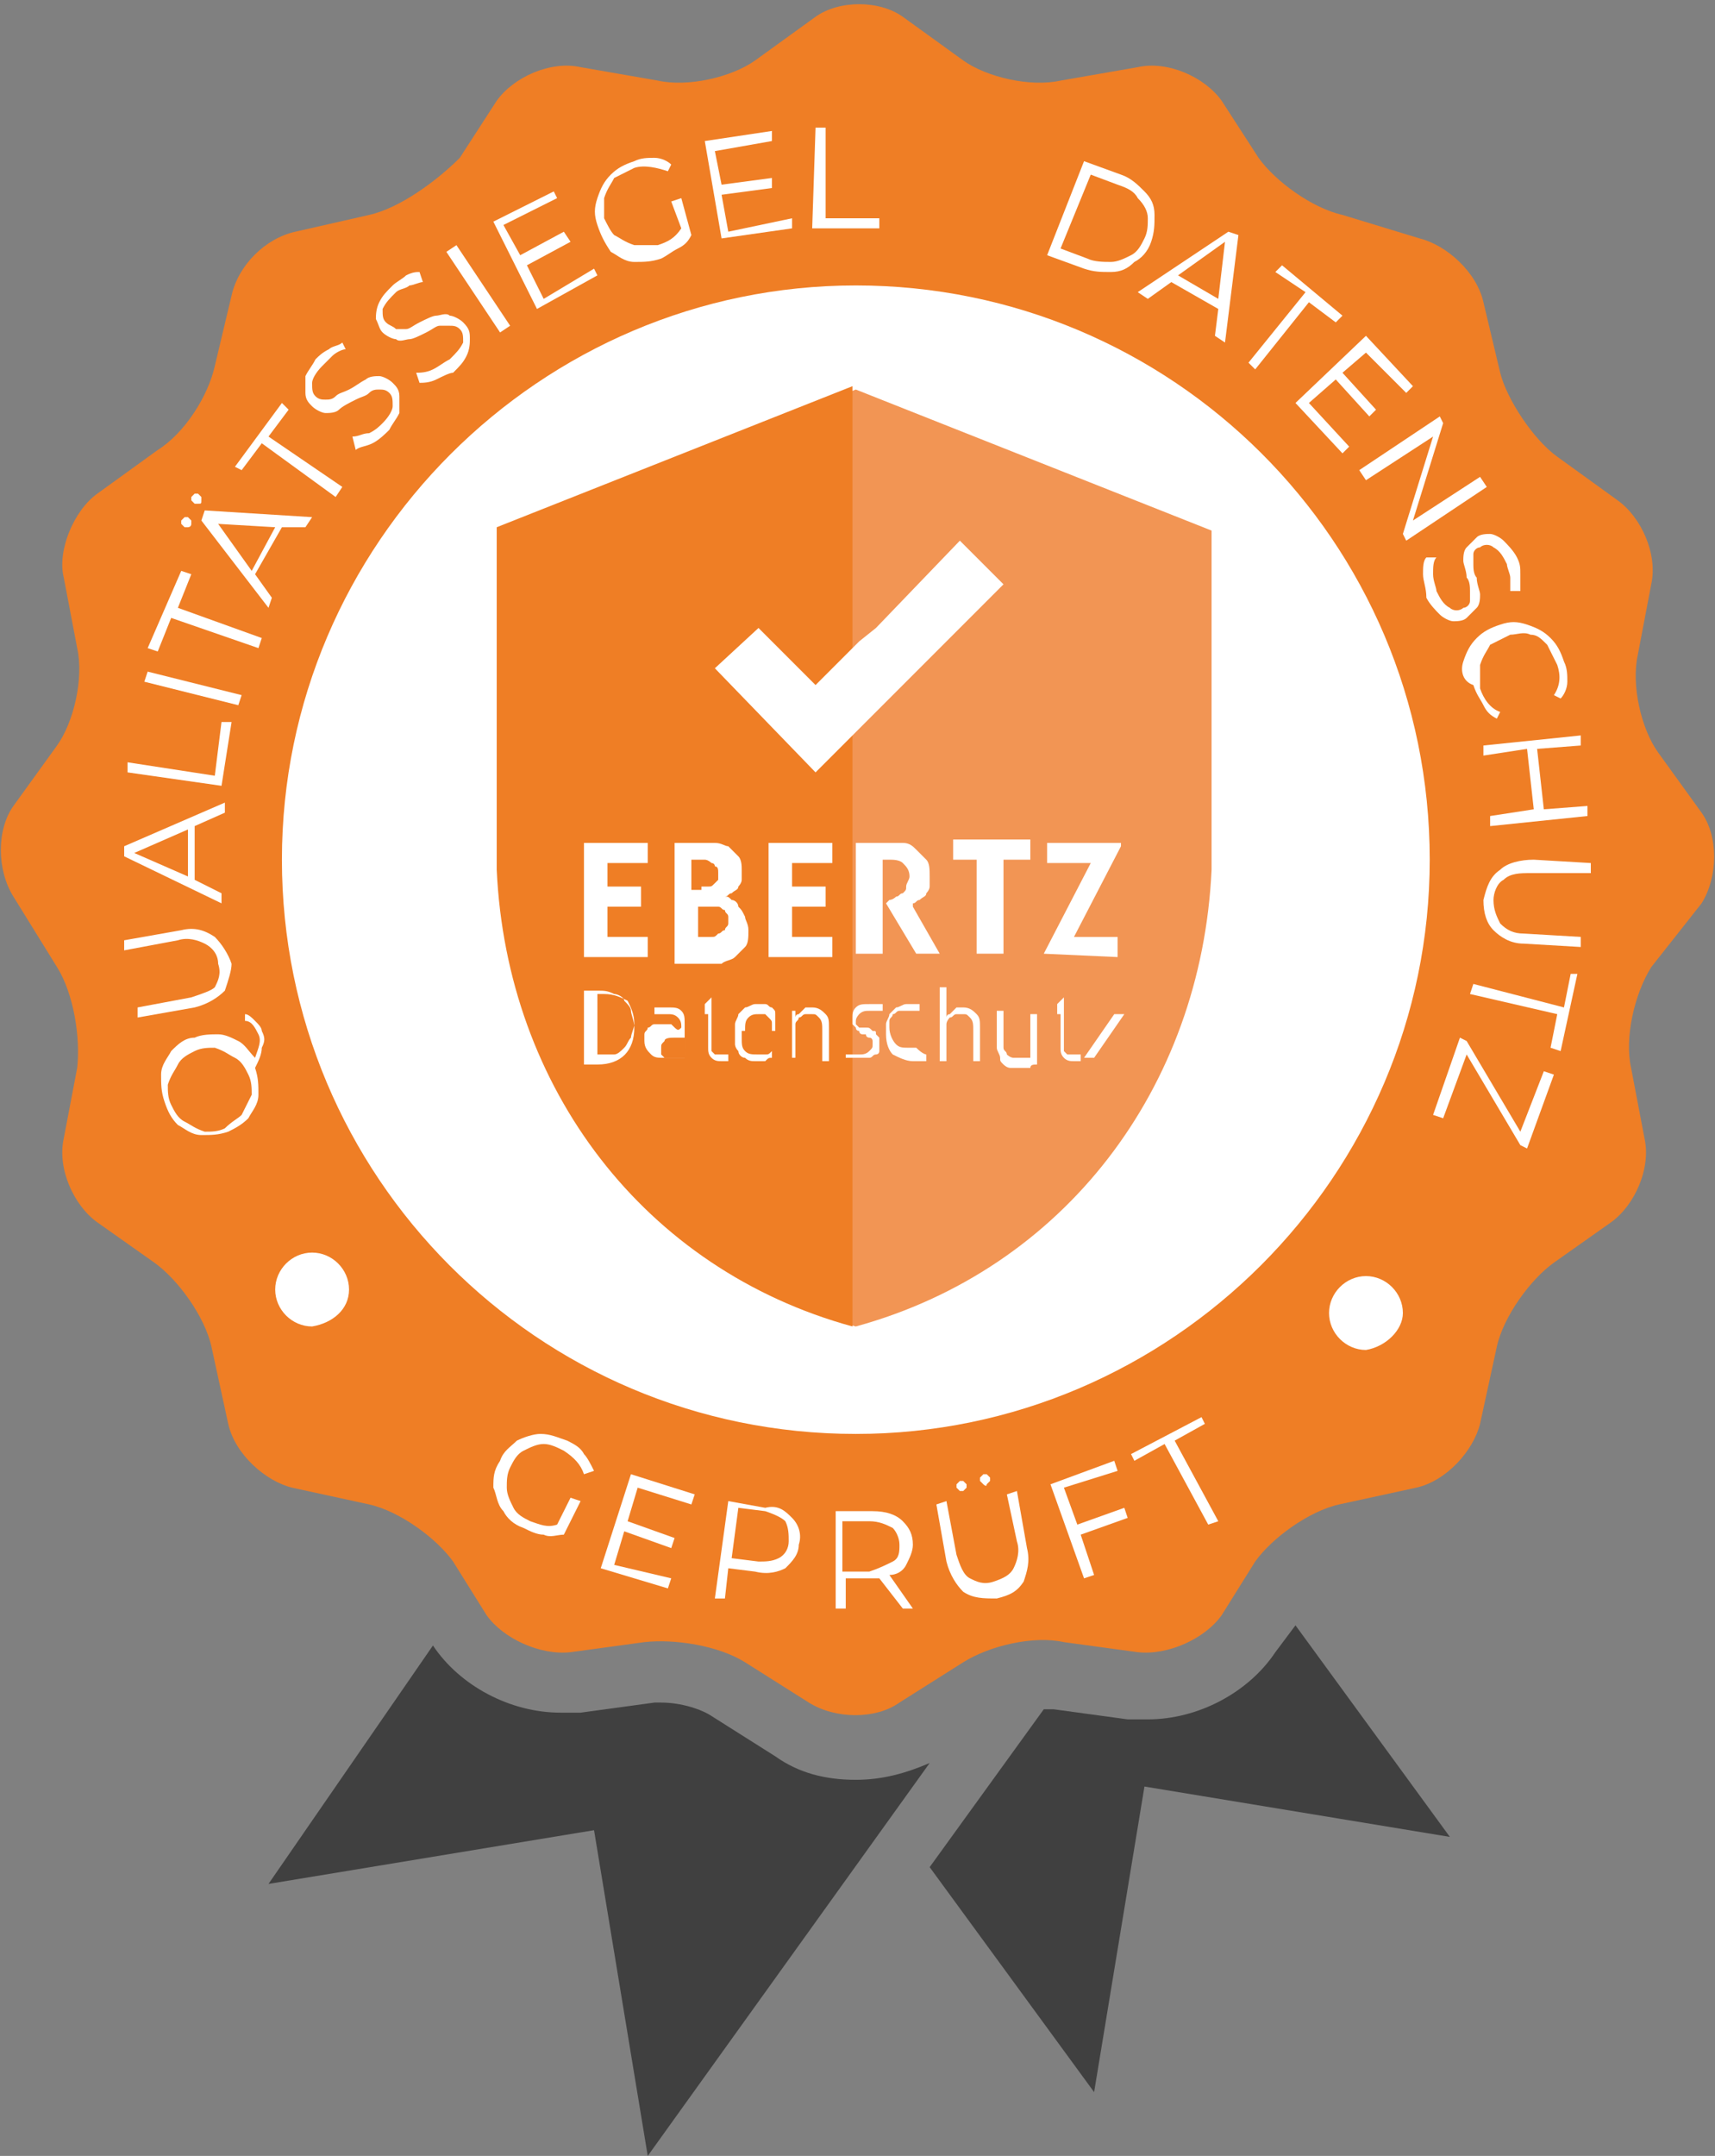 <?xml version="1.0" encoding="utf-8"?>
<!-- Generator: Adobe Illustrator 27.7.0, SVG Export Plug-In . SVG Version: 6.00 Build 0)  -->
<svg version="1.1" id="Ebene_1" xmlns="http://www.w3.org/2000/svg" xmlns:xlink="http://www.w3.org/1999/xlink" x="0px" y="0px"
	 viewBox="0 0 51.1 64.2" style="enable-background:new 0 0 51.1 64.2;" xml:space="preserve">
<rect x="0" y="0" width="51.1" height="64.2" fill="#808080" stroke="none"/>
<style type="text/css">
	.st0{fill:#404040;}
	.st1{fill:#EF7E25;}
	.st2{fill:#FFFFFF;}
	.st3{fill:#F29554;}
	.st4{fill-rule:evenodd;clip-rule:evenodd;fill:#FFFFFF;}
</style>
<g>
	<g>
		<path class="st0" d="M38,49.2c-0.8,1.2-2.3,2-3.8,2c-0.2,0-0.4,0-0.6,0l-2.2-0.3c0,0-0.1,0-0.2,0c0,0-0.1,0-0.1,0l-3.4,4.7
			l4.9,6.7l1.5-9.1l9.1,1.5l-4.6-6.3L38,49.2z"/>
		<path class="st0" d="M25.5,53c-0.9,0-1.7-0.2-2.4-0.7l-1.9-1.2c-0.3-0.2-0.9-0.4-1.5-0.4c-0.1,0-0.2,0-0.2,0l-2.2,0.3
			c-0.2,0-0.4,0-0.6,0c-1.5,0-3-0.8-3.8-2l0,0L8,56.1l9.7-1.6l1.6,9.7l8.4-11.7C27,52.8,26.3,53,25.5,53z"/>
	</g>
	<g>
		<g>
			<path class="st1" d="M50.7,26.9c0.5-0.8,0.5-2,0-2.7l-1.3-1.8c-0.5-0.7-0.8-2-0.6-2.9l0.4-2.1c0.2-0.9-0.3-2-1-2.5l-1.8-1.3
				c-0.7-0.5-1.5-1.7-1.7-2.5l-0.5-2.1c-0.2-0.9-1.1-1.7-1.9-1.9L40,6.4c-0.9-0.2-2-1-2.5-1.7L36.4,3c-0.5-0.7-1.6-1.2-2.5-1
				l-2.3,0.4c-0.9,0.2-2.2-0.1-2.9-0.6l-1.8-1.3c-0.7-0.5-1.9-0.5-2.6,0l-1.8,1.3c-0.7,0.5-2,0.8-2.9,0.6l-2.3-0.4
				c-0.9-0.2-2,0.3-2.5,1l-1.1,1.7C13,5.4,11.9,6.2,11,6.4L8.8,6.9C7.9,7.1,7.1,7.9,6.9,8.8l-0.5,2.1c-0.2,0.9-0.9,2-1.7,2.5
				l-1.8,1.3c-0.7,0.5-1.2,1.7-1,2.5l0.4,2.1c0.2,0.9-0.1,2.2-0.6,2.9l-1.3,1.8c-0.5,0.7-0.5,1.9,0,2.7l1.3,2.1
				c0.5,0.8,0.7,2.1,0.6,3l-0.4,2.1c-0.2,0.9,0.3,2,1,2.5l1.7,1.2c0.7,0.5,1.5,1.6,1.7,2.5l0.5,2.3c0.2,0.9,1.1,1.7,1.9,1.9l2.3,0.5
				c0.9,0.2,2,1,2.5,1.7l1,1.6c0.5,0.7,1.6,1.2,2.5,1.1l2.2-0.3c0.9-0.1,2.2,0.1,3,0.6l1.9,1.2c0.8,0.5,2,0.5,2.7,0l1.9-1.2
				c0.8-0.5,2.1-0.8,3-0.6l2.2,0.3c0.9,0.1,2-0.4,2.5-1.1l1-1.6c0.5-0.7,1.6-1.5,2.5-1.7l2.3-0.5c0.9-0.2,1.7-1.1,1.9-1.9l0.5-2.3
				c0.2-0.9,1-2,1.7-2.5l1.7-1.2c0.7-0.5,1.2-1.6,1-2.5l-0.4-2.1c-0.2-0.9,0.1-2.2,0.6-3L50.7,26.9z"/>
		</g>
	</g>
	<path class="st2" d="M42.6,25.6c0,9.4-7.7,17.1-17.1,17.1C16,42.7,8.4,35,8.4,25.6c0-9.4,7.7-17.1,17.1-17.1
		C34.9,8.5,42.6,16.1,42.6,25.6z"/>
	<g>
		<g>
			<path class="st2" d="M7.3,30.2c0.1,0,0.2,0.1,0.3,0.2c0.1,0.1,0.2,0.2,0.2,0.3c0.1,0.2,0.1,0.3,0,0.5c0,0.2-0.1,0.4-0.2,0.6
				c0.1,0.3,0.1,0.5,0.1,0.8c0,0.3-0.2,0.5-0.3,0.7c-0.2,0.2-0.4,0.3-0.6,0.4c-0.3,0.1-0.5,0.1-0.8,0.1c-0.3,0-0.5-0.2-0.7-0.3
				c-0.2-0.2-0.3-0.4-0.4-0.7c-0.1-0.3-0.1-0.5-0.1-0.8c0-0.3,0.2-0.5,0.3-0.7c0.2-0.2,0.4-0.4,0.7-0.4c0.2-0.1,0.5-0.1,0.7-0.1
				c0.2,0,0.4,0.1,0.6,0.2c0.2,0.1,0.3,0.3,0.5,0.5c0.1-0.3,0.2-0.5,0.1-0.7c-0.1-0.2-0.2-0.4-0.4-0.4L7.3,30.2z M7.2,33.2
				c0.1-0.2,0.2-0.4,0.3-0.6c0-0.2,0-0.4-0.1-0.6c-0.1-0.2-0.2-0.4-0.4-0.5c-0.2-0.1-0.3-0.2-0.6-0.3c-0.2,0-0.4,0-0.6,0.1
				c-0.2,0.1-0.4,0.2-0.5,0.4c-0.1,0.2-0.2,0.3-0.3,0.6c0,0.2,0,0.4,0.1,0.6c0.1,0.2,0.2,0.4,0.4,0.5c0.2,0.1,0.3,0.2,0.6,0.3
				c0.2,0,0.4,0,0.6-0.1C6.9,33.4,7.1,33.3,7.2,33.2z"/>
			<path class="st2" d="M6.7,29.5c-0.2,0.2-0.5,0.4-0.9,0.5l-1.7,0.3l0-0.3l1.6-0.3c0.3-0.1,0.6-0.2,0.7-0.3
				c0.1-0.2,0.2-0.4,0.1-0.7c0-0.3-0.2-0.5-0.4-0.6c-0.2-0.1-0.5-0.2-0.8-0.1l-1.6,0.3l0-0.3l1.7-0.3c0.4-0.1,0.7,0,1,0.2
				c0.2,0.2,0.4,0.5,0.5,0.8C6.9,28.9,6.8,29.2,6.7,29.5z"/>
			<path class="st2" d="M5.8,24.6l0,1.6l0.8,0.4l0,0.3l-2.9-1.4l0-0.3l3-1.3l0,0.3L5.8,24.6z M5.6,24.7L4,25.4l1.6,0.7L5.6,24.7z"/>
			<path class="st2" d="M3.8,23l0-0.3l2.6,0.4l0.2-1.6l0.3,0l-0.3,1.9L3.8,23z"/>
			<path class="st2" d="M4.3,20.3L4.4,20l2.8,0.7l-0.1,0.3L4.3,20.3z"/>
			<path class="st2" d="M5.1,18.4l-0.4,1l-0.3-0.1L5.4,17l0.3,0.1l-0.4,1L7.8,19l-0.1,0.3L5.1,18.4z"/>
			<path class="st2" d="M5.6,15.7c0,0-0.1,0-0.1,0c0,0-0.1-0.1-0.1-0.1c0,0,0-0.1,0-0.1c0,0,0.1-0.1,0.1-0.1c0,0,0.1,0,0.1,0
				c0,0,0.1,0.1,0.1,0.1c0,0,0,0.1,0,0.1C5.7,15.7,5.6,15.7,5.6,15.7z M5.9,15c0,0-0.1,0-0.1,0c0,0-0.1-0.1-0.1-0.1c0,0,0-0.1,0-0.1
				c0,0,0.1-0.1,0.1-0.1c0,0,0.1,0,0.1,0c0,0,0.1,0.1,0.1,0.1c0,0,0,0.1,0,0.1C6,15,6,15,5.9,15z M8.4,15.7l-0.8,1.4l0.5,0.7L8,18.1
				l-2-2.6l0.1-0.3l3.2,0.2l-0.2,0.3L8.4,15.7z M8.2,15.7l-1.7-0.1L7.5,17L8.2,15.7z"/>
			<path class="st2" d="M7.8,13.2l-0.6,0.8L7,13.9L8.4,12l0.2,0.2L8,13l2.2,1.5L10,14.8L7.8,13.2z"/>
			<path class="st2" d="M11.1,13.2c-0.2,0.1-0.4,0.1-0.5,0.2L10.5,13c0.2,0,0.3-0.1,0.5-0.1c0.2-0.1,0.3-0.2,0.4-0.3
				c0.2-0.2,0.3-0.4,0.3-0.5c0-0.2,0-0.3-0.1-0.4c-0.1-0.1-0.2-0.1-0.3-0.1c-0.1,0-0.2,0-0.3,0.1c-0.1,0.1-0.2,0.1-0.4,0.2
				c-0.2,0.1-0.4,0.2-0.5,0.3c-0.1,0.1-0.3,0.1-0.4,0.1c-0.1,0-0.3-0.1-0.4-0.2c-0.1-0.1-0.2-0.2-0.2-0.4c0-0.1,0-0.3,0-0.5
				c0.1-0.2,0.2-0.3,0.3-0.5c0.1-0.1,0.2-0.2,0.4-0.3c0.1-0.1,0.3-0.1,0.4-0.2l0.1,0.2c-0.1,0-0.3,0.1-0.4,0.2
				c-0.1,0.1-0.2,0.2-0.3,0.3c-0.2,0.2-0.3,0.4-0.3,0.5c0,0.2,0,0.3,0.1,0.4c0.1,0.1,0.2,0.1,0.3,0.1c0.1,0,0.2,0,0.3-0.1
				c0.1-0.1,0.2-0.1,0.4-0.2c0.2-0.1,0.3-0.2,0.5-0.3c0.1-0.1,0.3-0.1,0.4-0.1c0.1,0,0.3,0.1,0.4,0.2c0.1,0.1,0.2,0.2,0.2,0.4
				c0,0.1,0,0.3,0,0.5c-0.1,0.2-0.2,0.3-0.3,0.5C11.5,12.9,11.3,13.1,11.1,13.2z"/>
			<path class="st2" d="M13,11.3c-0.2,0.1-0.4,0.1-0.5,0.1l-0.1-0.3c0.1,0,0.3,0,0.5-0.1c0.2-0.1,0.3-0.2,0.5-0.3
				c0.2-0.2,0.3-0.3,0.4-0.5c0-0.2,0-0.3-0.1-0.4c-0.1-0.1-0.2-0.1-0.3-0.1c-0.1,0-0.2,0-0.3,0c-0.1,0-0.2,0.1-0.4,0.2
				c-0.2,0.1-0.4,0.2-0.5,0.2c-0.1,0-0.3,0.1-0.4,0c-0.1,0-0.3-0.1-0.4-0.2c-0.1-0.1-0.1-0.2-0.2-0.4c0-0.1,0-0.3,0.1-0.5
				c0.1-0.2,0.2-0.3,0.4-0.5c0.1-0.1,0.3-0.2,0.4-0.3c0.2-0.1,0.3-0.1,0.4-0.1l0.1,0.3c-0.1,0-0.3,0.1-0.4,0.1
				c-0.1,0.1-0.3,0.1-0.4,0.2c-0.2,0.2-0.3,0.3-0.4,0.5c0,0.2,0,0.3,0.1,0.4c0.1,0.1,0.2,0.1,0.3,0.2c0.1,0,0.2,0,0.3,0
				c0.1,0,0.2-0.1,0.4-0.2c0.2-0.1,0.4-0.2,0.5-0.2c0.1,0,0.3-0.1,0.4,0c0.1,0,0.3,0.1,0.4,0.2C14,9.8,14,9.9,14,10.1
				c0,0.1,0,0.3-0.1,0.5c-0.1,0.2-0.2,0.3-0.4,0.5C13.4,11.1,13.2,11.2,13,11.3z"/>
			<path class="st2" d="M13.3,7.5l0.3-0.2l1.6,2.4l-0.3,0.2L13.3,7.5z"/>
			<path class="st2" d="M17.7,8l0.1,0.2l-1.8,1l-1.3-2.6l1.8-0.9l0.1,0.2L15,6.7l0.5,0.9l1.3-0.7L17,7.2l-1.3,0.7l0.5,1L17.7,8z"/>
			<path class="st2" d="M20,6l0.3-0.1l0.3,1.1c-0.1,0.2-0.2,0.3-0.4,0.4c-0.2,0.1-0.3,0.2-0.5,0.3c-0.3,0.1-0.5,0.1-0.8,0.1
				c-0.3,0-0.5-0.2-0.7-0.3C18,7.2,17.9,7,17.8,6.7c-0.1-0.3-0.1-0.5,0-0.8c0.1-0.3,0.2-0.5,0.4-0.7c0.2-0.2,0.4-0.3,0.7-0.4
				c0.2-0.1,0.4-0.1,0.6-0.1c0.2,0,0.4,0.1,0.5,0.2l-0.1,0.2C19.6,5,19.2,4.9,18.9,5c-0.2,0.1-0.4,0.2-0.6,0.3
				c-0.1,0.2-0.2,0.3-0.3,0.6c0,0.2,0,0.4,0,0.6c0.1,0.2,0.2,0.4,0.3,0.5c0.2,0.1,0.3,0.2,0.6,0.3c0.2,0,0.4,0,0.7,0
				c0.3-0.1,0.5-0.2,0.7-0.5L20,6z"/>
			<path class="st2" d="M23.6,6.5l0,0.3l-2.1,0.3l-0.5-2.9l2-0.3l0,0.3l-1.7,0.3l0.2,1l1.5-0.2l0,0.3l-1.5,0.2l0.2,1.1L23.6,6.5z"/>
			<path class="st2" d="M24.3,3.8l0.3,0l0,2.7l1.6,0l0,0.3l-2,0L24.3,3.8z"/>
			<path class="st2" d="M32.3,4.8l1.1,0.4c0.3,0.1,0.5,0.3,0.7,0.5c0.2,0.2,0.3,0.4,0.3,0.7c0,0.3,0,0.5-0.1,0.8
				c-0.1,0.3-0.3,0.5-0.5,0.6c-0.2,0.2-0.4,0.3-0.7,0.3c-0.3,0-0.5,0-0.8-0.1l-1.1-0.4L32.3,4.8z M32.4,7.7c0.2,0.1,0.5,0.1,0.7,0.1
				c0.2,0,0.4-0.1,0.6-0.2c0.2-0.1,0.3-0.3,0.4-0.5c0.1-0.2,0.1-0.4,0.1-0.6c0-0.2-0.1-0.4-0.3-0.6c-0.1-0.2-0.3-0.3-0.6-0.4
				l-0.8-0.3l-0.9,2.2L32.4,7.7z"/>
			<path class="st2" d="M36.3,9.2l-1.4-0.8l-0.7,0.5l-0.3-0.2l2.7-1.8L36.9,7l-0.4,3.2L36.2,10L36.3,9.2z M36.3,8.9l0.2-1.7l-1.4,1
				L36.3,8.9z"/>
			<path class="st2" d="M38.9,8.7L38,8.1l0.2-0.2l1.8,1.5l-0.2,0.2l-0.8-0.6L37.4,11l-0.2-0.2L38.9,8.7z"/>
			<path class="st2" d="M40.2,13.3L40,13.5L38.6,12l2.1-2l1.4,1.5l-0.2,0.2l-1.2-1.2L40,11.1l1,1.1l-0.2,0.2l-1-1.1L39,12L40.2,13.3
				z"/>
			<path class="st2" d="M44.3,14.5l-2.4,1.6l-0.1-0.2l0.9-2.9l-2,1.3l-0.2-0.3l2.4-1.6l0.1,0.2l-0.9,2.9l2-1.3L44.3,14.5z"/>
			<path class="st2" d="M42.4,17.1c0-0.2,0-0.4,0.1-0.5l0.3,0c-0.1,0.1-0.1,0.3-0.1,0.5c0,0.2,0.1,0.4,0.1,0.5
				c0.1,0.2,0.2,0.4,0.4,0.5c0.1,0.1,0.3,0.1,0.4,0c0.1,0,0.2-0.1,0.2-0.2c0-0.1,0-0.2,0-0.3c0-0.1,0-0.3-0.1-0.4
				c0-0.2-0.1-0.4-0.1-0.5c0-0.1,0-0.3,0.1-0.4c0.1-0.1,0.2-0.2,0.3-0.3c0.1-0.1,0.3-0.1,0.4-0.1c0.1,0,0.3,0.1,0.4,0.2
				c0.1,0.1,0.3,0.3,0.4,0.5c0.1,0.2,0.1,0.3,0.1,0.5c0,0.2,0,0.3,0,0.5l-0.3,0c0-0.1,0-0.3,0-0.4c0-0.1-0.1-0.3-0.1-0.4
				c-0.1-0.2-0.2-0.4-0.4-0.5c-0.1-0.1-0.3-0.1-0.4,0c-0.1,0-0.2,0.1-0.2,0.2c0,0.1,0,0.2,0,0.3c0,0.1,0,0.3,0.1,0.4
				c0,0.2,0.1,0.4,0.1,0.5c0,0.1,0,0.3-0.1,0.4c-0.1,0.1-0.2,0.2-0.3,0.3c-0.1,0.1-0.3,0.1-0.4,0.1c-0.1,0-0.3-0.1-0.4-0.2
				c-0.1-0.1-0.3-0.3-0.4-0.5C42.5,17.5,42.4,17.3,42.4,17.1z"/>
			<path class="st2" d="M43.6,19.7c0.1-0.3,0.2-0.5,0.4-0.7c0.2-0.2,0.4-0.3,0.7-0.4c0.3-0.1,0.5-0.1,0.8,0c0.3,0.1,0.5,0.2,0.7,0.4
				c0.2,0.2,0.3,0.4,0.4,0.7c0.1,0.2,0.1,0.4,0.1,0.6c0,0.2-0.1,0.4-0.2,0.5l-0.2-0.1c0.2-0.3,0.2-0.6,0.1-0.9
				c-0.1-0.2-0.2-0.4-0.3-0.6c-0.2-0.2-0.3-0.3-0.5-0.3c-0.2-0.1-0.4,0-0.6,0c-0.2,0.1-0.4,0.2-0.6,0.3c-0.1,0.2-0.2,0.3-0.3,0.6
				c0,0.2,0,0.4,0,0.7c0.1,0.3,0.3,0.6,0.6,0.7l-0.1,0.2c-0.2-0.1-0.3-0.2-0.4-0.4c-0.1-0.2-0.2-0.3-0.3-0.6
				C43.6,20.3,43.5,20,43.6,19.7z"/>
			<path class="st2" d="M47.3,24.3l-2.9,0.3l0-0.3l1.3-0.2l-0.2-1.8l-1.3,0.2l0-0.3l2.9-0.3l0,0.3l-1.3,0.1l0.2,1.8l1.3-0.1
				L47.3,24.3z"/>
			<path class="st2" d="M44.7,25.9c0.2-0.2,0.6-0.3,1-0.3l1.7,0.1l0,0.3L45.6,26c-0.3,0-0.6,0-0.8,0.2c-0.2,0.1-0.3,0.4-0.3,0.6
				c0,0.3,0.1,0.5,0.2,0.7c0.2,0.2,0.4,0.3,0.7,0.3l1.7,0.1l0,0.3l-1.7-0.1c-0.4,0-0.7-0.2-0.9-0.4c-0.2-0.2-0.3-0.5-0.3-0.9
				C44.3,26.4,44.4,26.1,44.7,25.9z"/>
			<path class="st2" d="M46.6,30l0.2-1L47,29l-0.5,2.3l-0.3-0.1l0.2-1l-2.6-0.6l0.1-0.3L46.6,30z"/>
			<path class="st2" d="M43,33.3l-0.3-0.1l0.8-2.3l0.2,0.1l1.6,2.7l0.7-1.8l0.3,0.1l-0.8,2.2l-0.2-0.1l-1.6-2.7L43,33.3z"/>
		</g>
	</g>
	<g>
		<g>
			<path class="st2" d="M17,44.6l0.3,0.1l-0.5,1c-0.2,0-0.4,0.1-0.6,0c-0.2,0-0.4-0.1-0.6-0.2c-0.3-0.1-0.5-0.3-0.6-0.5
				c-0.2-0.2-0.2-0.5-0.3-0.7c0-0.3,0-0.5,0.2-0.8c0.1-0.3,0.3-0.4,0.5-0.6c0.2-0.1,0.5-0.2,0.7-0.2c0.3,0,0.5,0.1,0.8,0.2
				c0.2,0.1,0.4,0.2,0.5,0.4c0.1,0.1,0.2,0.3,0.3,0.5l-0.3,0.1c-0.1-0.3-0.3-0.5-0.6-0.7c-0.2-0.1-0.4-0.2-0.6-0.2
				c-0.2,0-0.4,0.1-0.6,0.2c-0.2,0.1-0.3,0.3-0.4,0.5c-0.1,0.2-0.1,0.4-0.1,0.6c0,0.2,0.1,0.4,0.2,0.6c0.1,0.2,0.3,0.3,0.5,0.4
				c0.3,0.1,0.5,0.2,0.8,0.1L17,44.6z"/>
			<path class="st2" d="M20,47l-0.1,0.3l-2-0.6l0.9-2.8l1.9,0.6l-0.1,0.3l-1.6-0.5l-0.3,1l1.4,0.5l-0.1,0.3l-1.4-0.5l-0.3,1L20,47z"
				/>
			<path class="st2" d="M23.6,45.2c0.2,0.2,0.3,0.5,0.2,0.8c0,0.3-0.2,0.5-0.4,0.7c-0.2,0.1-0.5,0.2-0.9,0.1l-0.8-0.1l-0.1,0.9
				l-0.3,0l0.4-2.9l1.1,0.2C23.2,44.8,23.4,45,23.6,45.2z M23.2,46.4c0.2-0.1,0.3-0.3,0.3-0.5c0-0.2,0-0.4-0.1-0.6
				c-0.1-0.1-0.3-0.2-0.6-0.3L22,44.9l-0.2,1.5l0.8,0.1C22.8,46.5,23,46.5,23.2,46.4z"/>
			<path class="st2" d="M26.9,47.9L26.2,47c-0.1,0-0.2,0-0.2,0l-0.8,0l0,0.9l-0.3,0l0-2.9l1.1,0c0.4,0,0.7,0.1,0.9,0.3
				c0.2,0.2,0.3,0.4,0.3,0.7c0,0.2-0.1,0.4-0.2,0.6c-0.1,0.2-0.3,0.3-0.5,0.3l0.7,1L26.9,47.9z M26.6,46.5c0.2-0.1,0.2-0.3,0.2-0.5
				c0-0.2-0.1-0.4-0.2-0.5c-0.2-0.1-0.4-0.2-0.7-0.2l-0.8,0l0,1.5l0.8,0C26.2,46.7,26.4,46.6,26.6,46.5z"/>
			<path class="st2" d="M28.7,47.4c-0.2-0.2-0.4-0.5-0.5-0.9l-0.3-1.7l0.3-0.1l0.3,1.6c0.1,0.3,0.2,0.6,0.4,0.7
				c0.2,0.1,0.4,0.2,0.7,0.1c0.3-0.1,0.5-0.2,0.6-0.4c0.1-0.2,0.2-0.5,0.1-0.8L30,44.5l0.3-0.1l0.3,1.7c0.1,0.4,0,0.7-0.1,1
				c-0.2,0.3-0.4,0.4-0.8,0.5C29.3,47.6,29,47.6,28.7,47.4z M28.6,44.4c0,0-0.1-0.1-0.1-0.1c0,0,0-0.1,0-0.1c0,0,0.1-0.1,0.1-0.1
				c0,0,0.1,0,0.1,0s0.1,0.1,0.1,0.1c0,0,0,0.1,0,0.1c0,0-0.1,0.1-0.1,0.1C28.7,44.4,28.6,44.4,28.6,44.4z M29.3,44.2
				c0,0-0.1-0.1-0.1-0.1c0-0.1,0-0.1,0-0.1c0,0,0.1-0.1,0.1-0.1c0,0,0.1,0,0.1,0c0,0,0.1,0.1,0.1,0.1c0,0.1,0,0.1,0,0.1
				c0,0-0.1,0.1-0.1,0.1C29.4,44.3,29.3,44.2,29.3,44.2z"/>
			<path class="st2" d="M31.7,44.3l0.4,1.1l1.4-0.5l0.1,0.3l-1.4,0.5l0.4,1.2l-0.3,0.1l-1-2.8l1.9-0.7l0.1,0.3L31.7,44.3z"/>
			<path class="st2" d="M34.7,43l-0.9,0.5l-0.1-0.2l2.1-1.1l0.1,0.2l-0.9,0.5l1.3,2.4l-0.3,0.1L34.7,43z"/>
		</g>
	</g>
	<g>
		<path class="st3" d="M36.1,25.9c-0.3,6.5-4.4,11.9-10.6,13.6c-6.2-1.6-10.3-7.1-10.6-13.6V15.8l10.6-4.2l10.6,4.2V25.9 M25.5,39.5
			l0-28C25.5,39.5,25.5,39.5,25.5,39.5z"/>
		<path class="st1" d="M14.8,25.9c0.3,6.5,4.4,11.9,10.6,13.6l0-28l-10.6,4.2V25.9"/>
		<g>
			<path class="st2" d="M17.4,25.1h1.9c0,0.1,0,0.2,0,0.3c0,0.1,0,0.2,0,0.3h-1.2v0.7h1c0,0.1,0,0.2,0,0.3c0,0.1,0,0.2,0,0.3h-1v0.9
				h1.2c0,0.1,0,0.2,0,0.3c0,0.1,0,0.2,0,0.3h-1.9V25.1"/>
			<path class="st4" d="M20.9,26.4c0.1,0,0.1,0,0.2,0c0.1,0,0.1,0,0.2-0.1c0,0,0.1-0.1,0.1-0.1c0-0.1,0-0.1,0-0.2
				c0-0.1,0-0.2-0.1-0.2c0-0.1-0.1-0.1-0.1-0.1c0,0-0.1-0.1-0.2-0.1c-0.1,0-0.1,0-0.2,0c-0.1,0-0.2,0-0.2,0v0.9H20.9 M20.7,27.9
				c0,0,0.1,0,0.1,0c0.1,0,0.1,0,0.2,0c0.1,0,0.1,0,0.2,0c0.1,0,0.1,0,0.2-0.1c0.1,0,0.1-0.1,0.2-0.1c0-0.1,0.1-0.1,0.1-0.2
				c0-0.1,0-0.2,0-0.2c0-0.1-0.1-0.1-0.1-0.2c-0.1,0-0.1-0.1-0.2-0.1c-0.1,0-0.2,0-0.3,0h-0.3V27.9z M20,25.1c0.1,0,0.2,0,0.3,0
				c0.1,0,0.3,0,0.5,0c0.2,0,0.3,0,0.5,0c0.2,0,0.3,0.1,0.4,0.1c0.1,0.1,0.2,0.2,0.3,0.3c0.1,0.1,0.1,0.3,0.1,0.4c0,0.1,0,0.2,0,0.3
				c0,0.1-0.1,0.2-0.1,0.2c0,0.1-0.1,0.1-0.2,0.2c-0.1,0-0.1,0.1-0.2,0.1c0.1,0,0.1,0,0.2,0.1c0.1,0,0.2,0.1,0.2,0.2
				c0.1,0.1,0.1,0.1,0.2,0.3c0,0.1,0.1,0.2,0.1,0.4c0,0.2,0,0.4-0.1,0.5c-0.1,0.1-0.2,0.2-0.3,0.3c-0.1,0.1-0.3,0.1-0.4,0.2
				c-0.2,0-0.3,0-0.5,0c-0.1,0-0.3,0-0.4,0c-0.1,0-0.3,0-0.5,0V25.1z"/>
			<path class="st2" d="M22.9,25.1h1.9c0,0.1,0,0.2,0,0.3c0,0.1,0,0.2,0,0.3h-1.2v0.7h1c0,0.1,0,0.2,0,0.3c0,0.1,0,0.2,0,0.3h-1v0.9
				h1.2c0,0.1,0,0.2,0,0.3c0,0.1,0,0.2,0,0.3h-1.9V25.1"/>
			<path class="st2" d="M25.6,25.1c0.1,0,0.3,0,0.4,0c0.1,0,0.3,0,0.4,0c0.2,0,0.3,0,0.5,0c0.2,0,0.3,0.1,0.4,0.2
				c0.1,0.1,0.2,0.2,0.3,0.3c0.1,0.1,0.1,0.3,0.1,0.5c0,0.1,0,0.2,0,0.3c0,0.1-0.1,0.2-0.1,0.2c0,0.1-0.1,0.1-0.2,0.2
				c-0.1,0-0.1,0.1-0.2,0.1L27.2,27l0.8,1.4c-0.1,0-0.1,0-0.2,0c-0.1,0-0.1,0-0.2,0c-0.1,0-0.2,0-0.3,0l-0.9-1.5l0.1-0.1
				c0,0,0.1,0,0.2-0.1c0.1,0,0.1-0.1,0.2-0.1c0.1-0.1,0.1-0.1,0.1-0.2c0-0.1,0.1-0.2,0.1-0.3c0-0.2-0.1-0.3-0.2-0.4
				c-0.1-0.1-0.3-0.1-0.4-0.1c-0.1,0-0.1,0-0.2,0v2.8c-0.1,0-0.1,0-0.2,0c-0.1,0-0.1,0-0.2,0c-0.1,0-0.1,0-0.2,0c-0.1,0-0.1,0-0.2,0
				V25.1"/>
			<path class="st2" d="M29.2,25.6h-0.8c0-0.1,0-0.2,0-0.3c0-0.1,0-0.2,0-0.3h2.3c0,0.1,0,0.2,0,0.3c0,0.1,0,0.2,0,0.3h-0.8v2.8
				c-0.1,0-0.1,0-0.2,0c-0.1,0-0.1,0-0.2,0c-0.1,0-0.1,0-0.2,0c-0.1,0-0.1,0-0.2,0V25.6"/>
			<path class="st2" d="M31.1,28.4l1.4-2.7h-1.3c0-0.1,0-0.2,0-0.3c0-0.1,0-0.2,0-0.3h2.2l0,0.1l-1.4,2.7h1.3c0,0.1,0,0.2,0,0.3
				c0,0.1,0,0.2,0,0.3L31.1,28.4L31.1,28.4"/>
			<path class="st4" d="M17.6,31.4c0,0,0.1,0,0.1,0c0,0,0.1,0,0.2,0c0.1,0,0.3,0,0.4,0c0.1,0,0.2-0.1,0.3-0.2
				c0.1-0.1,0.1-0.2,0.2-0.3c0-0.1,0.1-0.3,0.1-0.4c0-0.3-0.1-0.5-0.2-0.7c-0.2-0.1-0.4-0.2-0.7-0.2c0,0-0.1,0-0.1,0
				c-0.1,0-0.1,0-0.1,0V31.4 M17.4,29.5c0,0,0.1,0,0.1,0c0,0,0.1,0,0.1,0c0,0,0.1,0,0.1,0c0,0,0.1,0,0.1,0c0.2,0,0.3,0,0.5,0.1
				c0.1,0,0.3,0.1,0.3,0.2c0.1,0.1,0.2,0.2,0.2,0.3c0,0.1,0.1,0.3,0.1,0.5c0,0.7-0.4,1.1-1.1,1.1c0,0-0.1,0-0.1,0c0,0-0.1,0-0.1,0
				c0,0-0.1,0-0.1,0c0,0-0.1,0-0.1,0V29.5z"/>
			<path class="st4" d="M20.3,30.6c0-0.1,0-0.2-0.1-0.3c-0.1-0.1-0.2-0.1-0.3-0.1c-0.1,0-0.2,0-0.2,0c-0.1,0-0.1,0-0.2,0
				c0,0,0,0,0-0.1c0,0,0-0.1,0-0.1c0.1,0,0.1,0,0.2,0c0.1,0,0.2,0,0.2,0c0.2,0,0.3,0,0.4,0.1c0.1,0.1,0.1,0.2,0.1,0.4v1
				c-0.1,0-0.2,0-0.3,0c-0.1,0-0.2,0-0.3,0c-0.2,0-0.3,0-0.4-0.1c-0.1-0.1-0.2-0.2-0.2-0.4c0-0.1,0-0.1,0-0.2c0-0.1,0.1-0.1,0.1-0.2
				c0.1,0,0.1-0.1,0.2-0.1c0.1,0,0.2,0,0.3,0c0.1,0,0.1,0,0.2,0C20.2,30.7,20.2,30.7,20.3,30.6L20.3,30.6 M20.3,30.9
				c0,0-0.1,0-0.1,0c0,0-0.1,0-0.1,0c-0.1,0-0.3,0-0.3,0.1c-0.1,0.1-0.1,0.1-0.1,0.2c0,0.1,0,0.1,0,0.2c0,0,0.1,0.1,0.1,0.1
				c0,0,0.1,0,0.1,0c0,0,0.1,0,0.1,0c0.1,0,0.1,0,0.2,0c0.1,0,0.1,0,0.2,0V30.9z"/>
			<path class="st2" d="M21,30.2h-0.3c0,0,0,0,0,0c0,0,0,0,0,0c0,0,0,0,0,0c0,0,0,0,0,0H21v-0.3l0.2-0.2h0v0.5h0.4c0,0,0,0,0,0
				c0,0,0,0,0,0c0,0,0,0,0,0c0,0,0,0,0,0h-0.4v1c0,0,0,0.1,0,0.1c0,0,0,0,0.1,0.1c0,0,0,0,0.1,0c0,0,0.1,0,0.1,0c0.1,0,0.1,0,0.2,0
				c0,0.1,0,0.1,0,0.2c-0.1,0-0.2,0-0.2,0c-0.1,0-0.2,0-0.3-0.1c-0.1-0.1-0.1-0.2-0.1-0.3V30.2"/>
			<path class="st4" d="M23,30.7c0-0.1,0-0.1,0-0.2c0-0.1,0-0.1-0.1-0.2c0,0-0.1-0.1-0.1-0.1c-0.1,0-0.1,0-0.2,0
				c-0.1,0-0.2,0-0.3,0.1c-0.1,0.1-0.1,0.2-0.1,0.4H23 M22.1,30.9c0,0.2,0,0.3,0.1,0.4c0.1,0.1,0.2,0.1,0.4,0.1c0.1,0,0.1,0,0.2,0
				c0.1,0,0.1,0,0.2-0.1c0,0,0,0,0,0.1c0,0,0,0.1,0,0.1c-0.1,0-0.1,0-0.2,0.1c-0.1,0-0.2,0-0.3,0c-0.1,0-0.2,0-0.3-0.1
				c-0.1,0-0.2-0.1-0.2-0.2c-0.1-0.1-0.1-0.2-0.1-0.2c0-0.1,0-0.2,0-0.3c0-0.1,0-0.2,0-0.3c0-0.1,0.1-0.2,0.1-0.3
				c0.1-0.1,0.1-0.1,0.2-0.2c0.1,0,0.2-0.1,0.3-0.1c0.1,0,0.2,0,0.3,0c0.1,0,0.1,0.1,0.2,0.1c0.1,0.1,0.1,0.1,0.1,0.2
				c0,0.1,0,0.2,0,0.3c0,0,0,0,0,0.1c0,0,0,0.1,0,0.1H22.1z"/>
			<path class="st2" d="M23.6,30.1C23.6,30.1,23.6,30.1,23.6,30.1C23.7,30.1,23.7,30.1,23.6,30.1c0.1,0,0.1,0,0.1,0c0,0,0,0,0,0
				c0,0,0,0.1,0,0.1c0,0.1,0,0.1,0,0.1c0,0,0-0.1,0.1-0.1c0,0,0.1-0.1,0.1-0.1c0,0,0.1-0.1,0.1-0.1c0.1,0,0.1,0,0.2,0
				c0.2,0,0.3,0.1,0.4,0.2c0.1,0.1,0.1,0.2,0.1,0.4v1c0,0,0,0-0.1,0c0,0,0,0,0,0c0,0,0,0,0,0c0,0,0,0-0.1,0v-0.9
				c0-0.2,0-0.3-0.1-0.4c-0.1-0.1-0.1-0.1-0.2-0.1c-0.1,0-0.1,0-0.2,0c-0.1,0-0.1,0.1-0.2,0.1c0,0.1-0.1,0.1-0.1,0.2
				c0,0.1,0,0.2,0,0.3v0.7c0,0,0,0,0,0c0,0,0,0,0,0c0,0,0,0,0,0c0,0,0,0-0.1,0V30.1"/>
			<path class="st2" d="M25.2,31.4c0,0,0.1,0,0.2,0c0.1,0,0.1,0,0.2,0c0.1,0,0.2,0,0.3-0.1c0.1-0.1,0.1-0.1,0.1-0.2
				c0-0.1,0-0.1,0-0.1c0,0,0-0.1-0.1-0.1c0,0-0.1,0-0.1-0.1c0,0-0.1,0-0.1,0c0,0-0.1,0-0.1-0.1c0,0-0.1,0-0.1-0.1
				c0,0-0.1-0.1-0.1-0.1c0,0,0-0.1,0-0.2c0-0.1,0-0.2,0.1-0.3c0.1-0.1,0.2-0.1,0.4-0.1c0.1,0,0.2,0,0.2,0c0.1,0,0.1,0,0.2,0
				c0,0.1,0,0.1,0,0.2c0,0-0.1,0-0.2,0c-0.1,0-0.1,0-0.2,0c-0.1,0-0.2,0-0.3,0.1c0,0-0.1,0.1-0.1,0.2c0,0,0,0.1,0,0.1
				c0,0,0,0,0.1,0.1c0,0,0.1,0,0.1,0c0,0,0.1,0,0.1,0c0.1,0,0.1,0,0.2,0.1c0.1,0,0.1,0,0.1,0.1c0,0,0.1,0.1,0.1,0.1
				c0,0.1,0,0.1,0,0.2c0,0.1,0,0.1,0,0.2c0,0.1-0.1,0.1-0.1,0.1c-0.1,0-0.1,0.1-0.2,0.1c-0.1,0-0.1,0-0.2,0c-0.1,0-0.2,0-0.3,0
				c-0.1,0-0.1,0-0.2,0C25.2,31.5,25.2,31.4,25.2,31.4"/>
			<path class="st2" d="M27.6,31.4C27.6,31.4,27.6,31.4,27.6,31.4c0,0.1,0,0.1,0,0.2c0,0-0.1,0-0.2,0c-0.1,0-0.1,0-0.2,0
				c-0.2,0-0.4-0.1-0.6-0.2c-0.1-0.1-0.2-0.3-0.2-0.6c0-0.1,0-0.2,0-0.3c0-0.1,0.1-0.2,0.1-0.3c0.1-0.1,0.1-0.1,0.2-0.2
				c0.1,0,0.2-0.1,0.3-0.1c0.1,0,0.1,0,0.2,0c0.1,0,0.1,0,0.2,0c0,0,0,0.1,0,0.1c0,0,0,0.1,0,0.1c0,0-0.1,0-0.2,0
				c-0.1,0-0.1,0-0.2,0c-0.1,0-0.2,0-0.2,0c-0.1,0-0.1,0.1-0.2,0.1c0,0.1-0.1,0.1-0.1,0.2c0,0.1,0,0.2,0,0.2c0,0.2,0.1,0.4,0.2,0.5
				c0.1,0.1,0.2,0.1,0.4,0.1c0.1,0,0.1,0,0.2,0C27.5,31.4,27.6,31.4,27.6,31.4"/>
			<path class="st2" d="M28,29.4C28.1,29.4,28.1,29.4,28,29.4C28.1,29.4,28.1,29.4,28,29.4c0.1,0,0.1,0,0.1,0c0,0,0,0,0.1,0v0.9
				c0,0,0-0.1,0.1-0.1c0,0,0.1-0.1,0.1-0.1c0,0,0.1-0.1,0.1-0.1c0.1,0,0.1,0,0.2,0c0.2,0,0.3,0.1,0.4,0.2c0.1,0.1,0.1,0.2,0.1,0.4v1
				c0,0,0,0-0.1,0c0,0,0,0,0,0c0,0,0,0,0,0c0,0,0,0-0.1,0v-0.9c0-0.2,0-0.3-0.1-0.4c-0.1-0.1-0.1-0.1-0.2-0.1c-0.1,0-0.1,0-0.2,0
				c-0.1,0-0.1,0.1-0.2,0.1c0,0-0.1,0.1-0.1,0.2c0,0.1,0,0.2,0,0.3v0.8c0,0,0,0-0.1,0c0,0,0,0,0,0c0,0,0,0,0,0c0,0,0,0-0.1,0V29.4"
				/>
			<path class="st2" d="M29.7,30.1C29.7,30.1,29.8,30.1,29.7,30.1C29.8,30.1,29.8,30.1,29.7,30.1c0.1,0,0.1,0,0.1,0c0,0,0,0,0.1,0
				v0.8c0,0.1,0,0.2,0,0.3c0,0.1,0.1,0.1,0.1,0.2c0,0,0.1,0.1,0.2,0.1c0.1,0,0.1,0,0.2,0c0.1,0,0.1,0,0.2,0c0.1,0,0.1,0,0.1,0v-1.3
				c0,0,0,0,0.1,0c0,0,0,0,0,0c0,0,0,0,0,0c0,0,0,0,0.1,0v1.5c-0.1,0-0.2,0-0.2,0.1c-0.1,0-0.2,0-0.3,0c-0.1,0-0.2,0-0.3,0
				c-0.1,0-0.2-0.1-0.2-0.1c-0.1-0.1-0.1-0.1-0.1-0.2c0-0.1-0.1-0.2-0.1-0.3V30.1"/>
			<path class="st2" d="M31.5,30.2h-0.3c0,0,0,0,0,0c0,0,0,0,0,0c0,0,0,0,0,0c0,0,0,0,0,0h0.3v-0.3l0.2-0.2h0v0.5h0.4c0,0,0,0,0,0
				c0,0,0,0,0,0c0,0,0,0,0,0c0,0,0,0,0,0h-0.4v1c0,0,0,0.1,0,0.1c0,0,0,0,0.1,0.1c0,0,0,0,0.1,0c0,0,0.1,0,0.1,0c0.1,0,0.1,0,0.2,0
				c0,0.1,0,0.1,0,0.2c-0.1,0-0.2,0-0.2,0c-0.1,0-0.2,0-0.3-0.1c-0.1-0.1-0.1-0.2-0.1-0.3V30.2"/>
			<path class="st2" d="M32.3,31.5l0.9-1.3h-0.8c0,0,0,0,0,0c0,0,0,0,0,0c0,0,0,0,0,0c0,0,0,0,0,0h1.1l0,0l-0.9,1.3h0.8c0,0,0,0,0,0
				c0,0,0,0,0,0c0,0,0,0,0,0c0,0,0,0,0,0L32.3,31.5L32.3,31.5"/>
		</g>
	</g>
	<g>
		<polygon class="st2" points="21.3,19.9 21.3,19.9 22.6,18.7 24.3,20.4 25.6,19.1 26.1,18.7 28.6,16.1 29.9,17.4 27.4,19.9 
			25.6,21.7 24.3,23 21.3,19.9 		"/>
	</g>
	<path class="st2" d="M41.8,39.1c0-0.6-0.5-1.1-1.1-1.1c-0.6,0-1.1,0.5-1.1,1.1c0,0.6,0.5,1.1,1.1,1.1
		C41.3,40.1,41.8,39.6,41.8,39.1z"/>
	<path class="st2" d="M10.4,38.4c0-0.6-0.5-1.1-1.1-1.1c-0.6,0-1.1,0.5-1.1,1.1c0,0.6,0.5,1.1,1.1,1.1C9.9,39.4,10.4,39,10.4,38.4z"
		/>
</g>
</svg>
